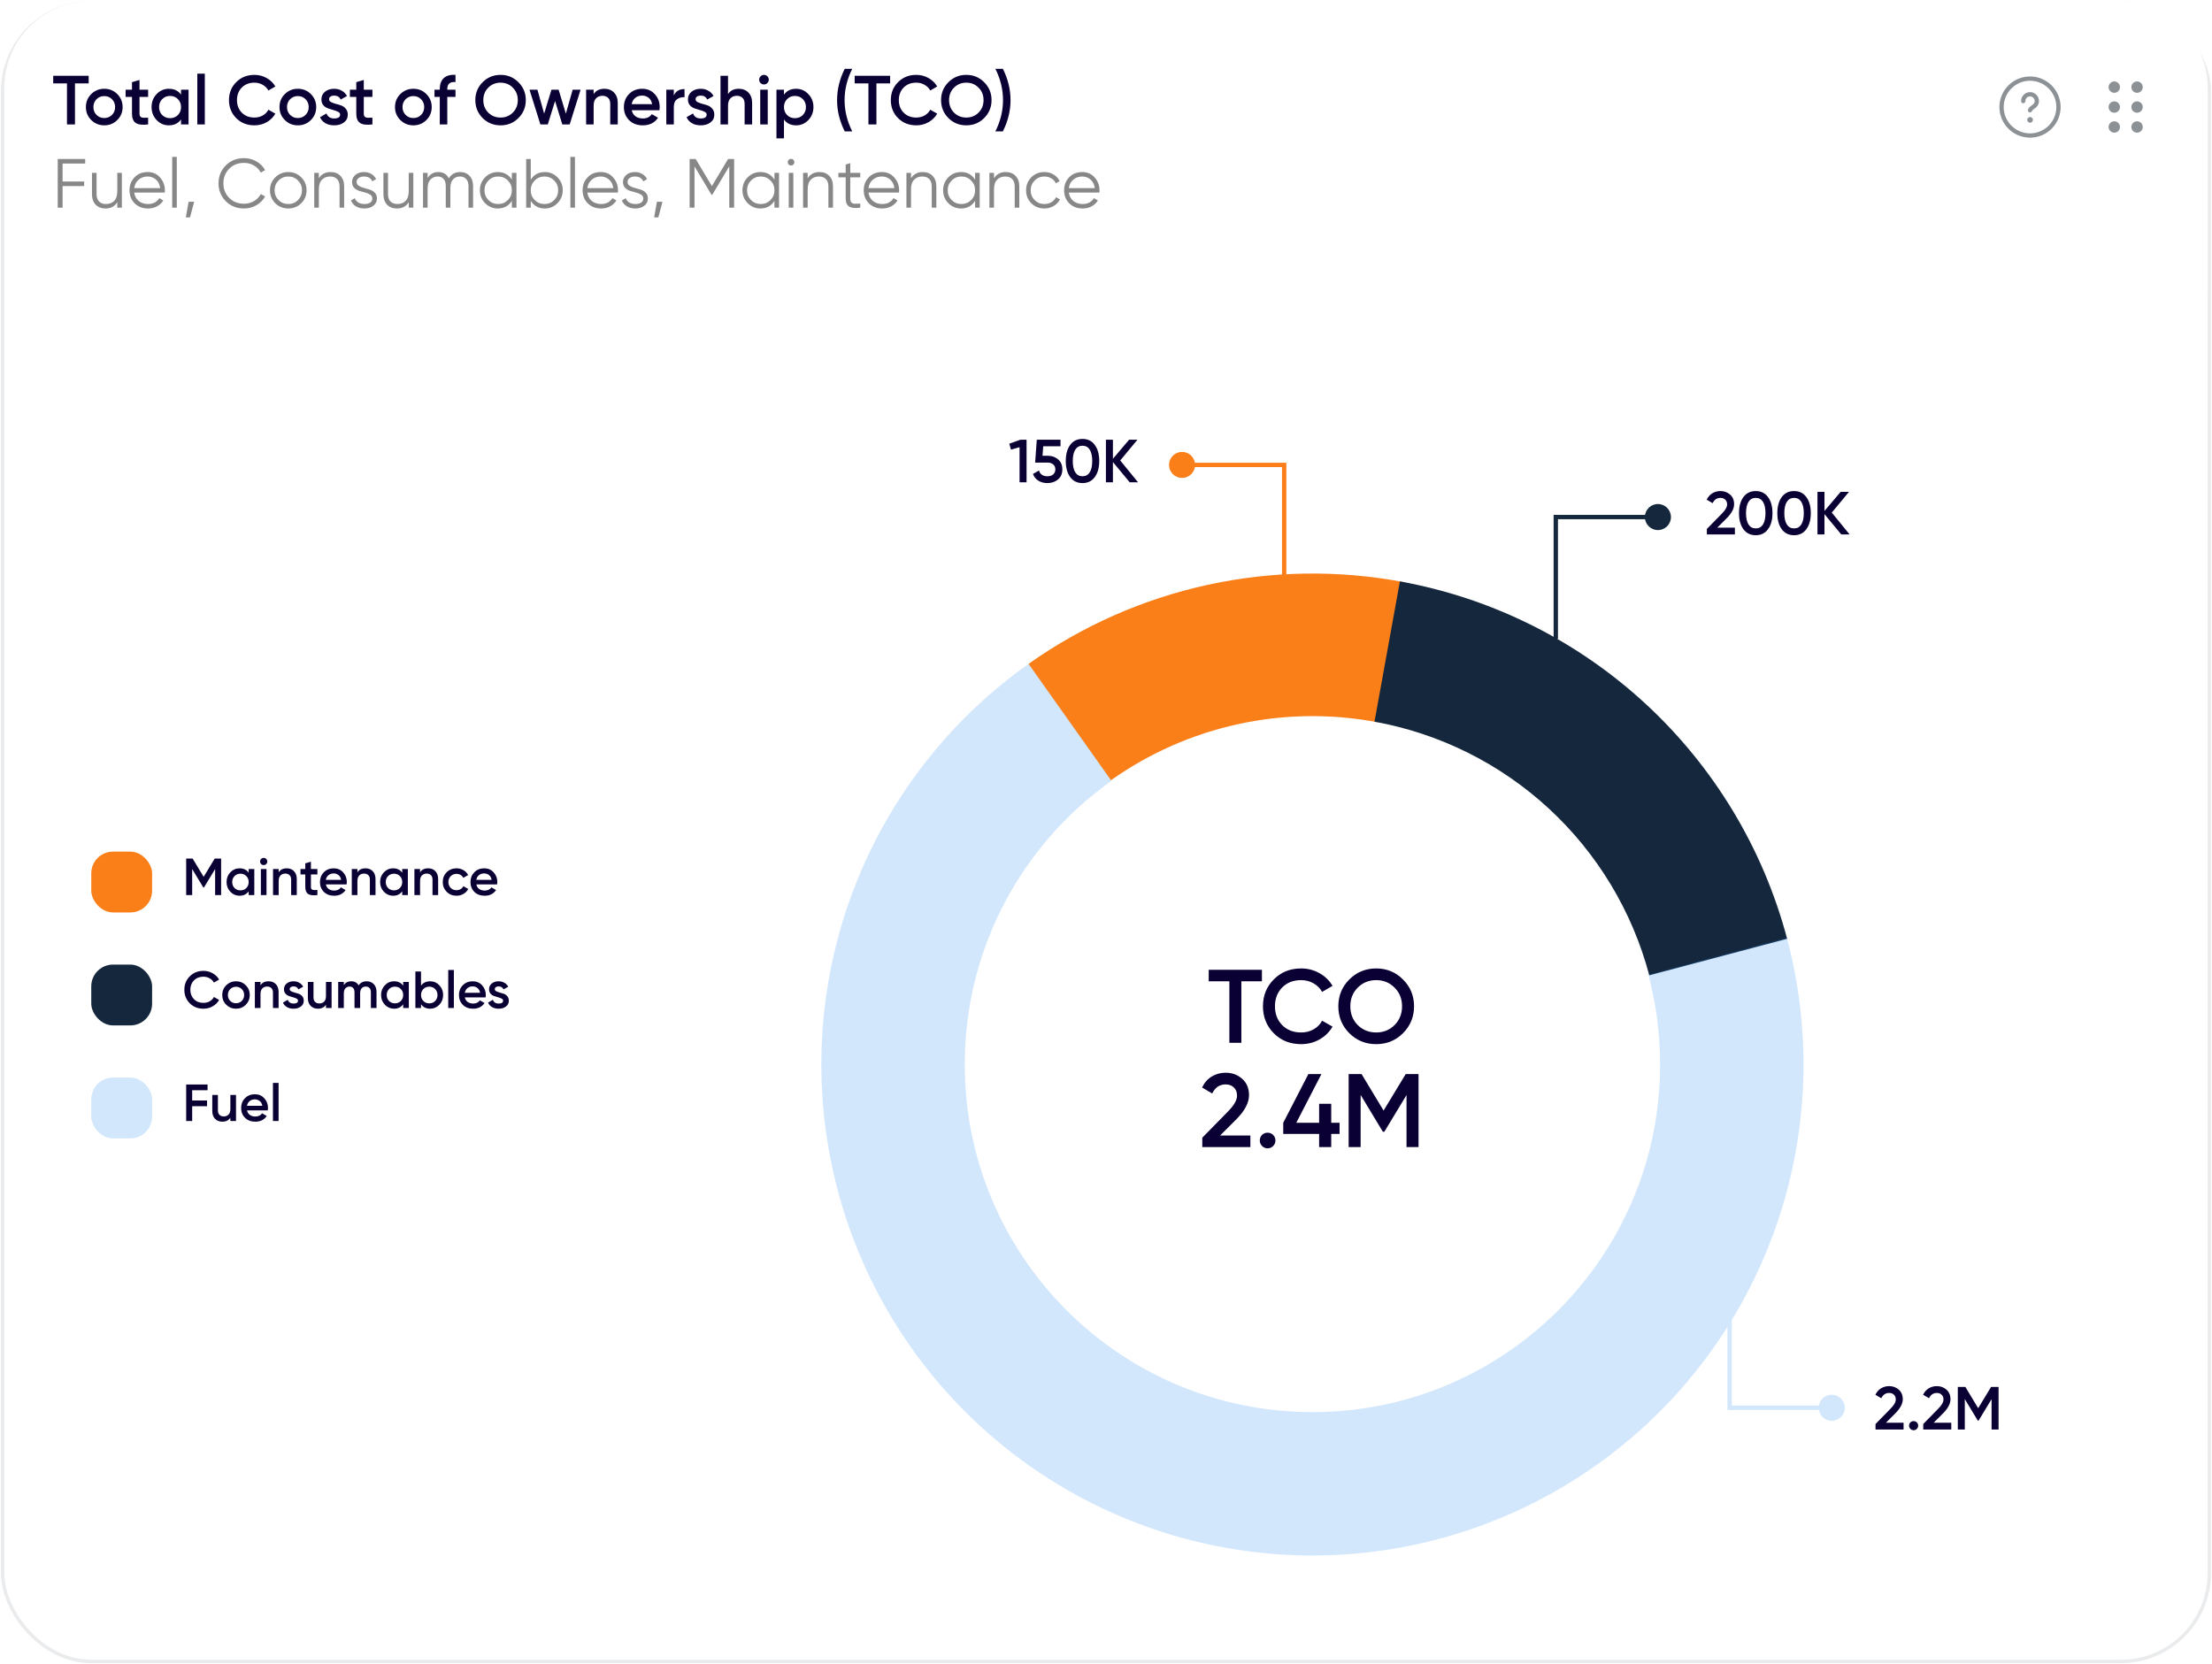<?xml version="1.0" encoding="UTF-8"?>
<svg xmlns="http://www.w3.org/2000/svg" width="509" height="383" viewBox="0 0 509 383" fill="none">
  <rect x="0.607" y="0.607" width="507.786" height="381.786" rx="20.393" fill="white"></rect>
  <rect x="0.607" y="0.607" width="507.786" height="381.786" rx="20.393" stroke="#E9EBED" stroke-width="0.786"></rect>
  <path d="M290.377 223.2V225.84H285.649V240H282.889V225.84H278.137V223.2H290.377ZM299.401 240.312C296.873 240.312 294.777 239.48 293.113 237.816C291.449 236.136 290.617 234.064 290.617 231.6C290.617 229.136 291.449 227.072 293.113 225.408C294.777 223.728 296.873 222.888 299.401 222.888C300.921 222.888 302.321 223.248 303.601 223.968C304.897 224.688 305.905 225.664 306.625 226.896L304.225 228.288C303.777 227.456 303.121 226.8 302.257 226.32C301.409 225.824 300.457 225.576 299.401 225.576C297.609 225.576 296.153 226.144 295.033 227.28C293.929 228.416 293.377 229.856 293.377 231.6C293.377 233.344 293.929 234.784 295.033 235.92C296.153 237.056 297.609 237.624 299.401 237.624C300.457 237.624 301.417 237.384 302.281 236.904C303.145 236.408 303.793 235.744 304.225 234.912L306.625 236.28C305.921 237.512 304.921 238.496 303.625 239.232C302.345 239.952 300.937 240.312 299.401 240.312ZM322.841 237.792C321.161 239.472 319.105 240.312 316.673 240.312C314.241 240.312 312.177 239.472 310.481 237.792C308.801 236.096 307.961 234.032 307.961 231.6C307.961 229.168 308.801 227.112 310.481 225.432C312.177 223.736 314.241 222.888 316.673 222.888C319.105 222.888 321.161 223.736 322.841 225.432C324.537 227.112 325.385 229.168 325.385 231.6C325.385 234.032 324.537 236.096 322.841 237.792ZM312.425 235.92C313.577 237.056 314.993 237.624 316.673 237.624C318.353 237.624 319.761 237.056 320.897 235.92C322.049 234.768 322.625 233.328 322.625 231.6C322.625 229.872 322.049 228.44 320.897 227.304C319.761 226.152 318.353 225.576 316.673 225.576C314.993 225.576 313.577 226.152 312.425 227.304C311.289 228.44 310.721 229.872 310.721 231.6C310.721 233.328 311.289 234.768 312.425 235.92ZM276.658 264V261.84L282.514 255.864C283.938 254.44 284.65 253.208 284.65 252.168C284.65 251.352 284.402 250.72 283.906 250.272C283.426 249.808 282.81 249.576 282.058 249.576C280.65 249.576 279.61 250.272 278.938 251.664L276.61 250.296C277.138 249.176 277.882 248.328 278.842 247.752C279.802 247.176 280.866 246.888 282.034 246.888C283.506 246.888 284.77 247.352 285.826 248.28C286.882 249.208 287.41 250.472 287.41 252.072C287.41 253.784 286.458 255.608 284.554 257.544L280.762 261.336H287.722V264H276.658ZM292.961 263.76C292.609 264.112 292.185 264.288 291.689 264.288C291.193 264.288 290.769 264.112 290.417 263.76C290.065 263.408 289.889 262.984 289.889 262.488C289.889 261.992 290.057 261.568 290.393 261.216C290.745 260.864 291.177 260.688 291.689 260.688C292.185 260.688 292.609 260.864 292.961 261.216C293.313 261.568 293.489 261.992 293.489 262.488C293.489 262.984 293.313 263.408 292.961 263.76ZM308.246 258.408V260.976H306.326V264H303.542V260.976H295.286V258.408L301.07 247.2H304.07L298.286 258.408H303.542V254.04H306.326V258.408H308.246ZM326.416 247.2V264H323.656V252.024L318.544 260.472H318.208L313.096 252V264H310.336V247.2H313.312L318.376 255.6L323.464 247.2H326.416Z" fill="#0A0033"></path>
  <path d="M322.925 133.954C308.02 131.146 292.702 131.366 277.884 134.603C263.066 137.84 249.051 144.027 236.675 152.796L255.646 179.573C264.428 173.351 274.373 168.961 284.888 166.664C295.402 164.367 306.272 164.211 316.848 166.204L322.925 133.954Z" fill="#FA7F19"></path>
  <path d="M411.233 216.066C405.734 195.305 394.431 176.54 378.65 161.972C362.869 147.403 343.263 137.633 322.129 133.807L316.283 166.099C331.28 168.814 345.192 175.746 356.39 186.084C367.588 196.422 375.608 209.737 379.51 224.469L411.233 216.066Z" fill="#14273D"></path>
  <path fill-rule="evenodd" clip-rule="evenodd" d="M410.492 276.598C416.265 256.778 416.498 235.754 411.165 215.811L379.304 224.33C381.063 230.923 382 237.852 382 245C382 289.183 346.183 325 302 325C257.817 325 222 289.183 222 245C222 218.044 235.332 194.201 255.763 179.707L236.695 152.781C219.848 164.712 206.59 181.03 198.362 199.964C190.135 218.898 187.251 239.724 190.024 260.181C192.798 280.638 201.122 299.944 214.094 316.004C227.066 332.064 244.19 344.263 263.606 351.277C283.022 358.292 303.989 359.853 324.23 355.792C344.47 351.731 363.212 342.202 378.419 328.241C393.627 314.28 404.719 296.419 410.492 276.598Z" fill="#1E87F0" fill-opacity="0.2"></path>
  <path d="M234.821 101.2H236.221V111H234.611V102.922L232.637 103.482L232.245 102.11L234.821 101.2ZM241.122 104.896C242.056 104.896 242.844 105.176 243.488 105.736C244.132 106.287 244.454 107.052 244.454 108.032C244.454 109.012 244.123 109.782 243.46 110.342C242.798 110.902 241.986 111.182 241.024 111.182C240.25 111.182 239.564 111.005 238.966 110.65C238.369 110.286 237.944 109.763 237.692 109.082L239.078 108.284C239.34 109.171 239.988 109.614 241.024 109.614C241.575 109.614 242.014 109.474 242.34 109.194C242.676 108.905 242.844 108.517 242.844 108.032C242.844 107.547 242.681 107.164 242.354 106.884C242.028 106.604 241.594 106.464 241.052 106.464H238.196L238.574 101.2H244.034V102.712H240.058L239.89 104.896H241.122ZM251.921 109.796C251.249 110.72 250.306 111.182 249.093 111.182C247.879 111.182 246.932 110.72 246.251 109.796C245.579 108.872 245.243 107.64 245.243 106.1C245.243 104.56 245.579 103.328 246.251 102.404C246.932 101.48 247.879 101.018 249.093 101.018C250.306 101.018 251.249 101.48 251.921 102.404C252.602 103.328 252.943 104.56 252.943 106.1C252.943 107.64 252.602 108.872 251.921 109.796ZM249.093 109.614C249.821 109.614 250.376 109.311 250.759 108.704C251.141 108.097 251.333 107.229 251.333 106.1C251.333 104.971 251.141 104.103 250.759 103.496C250.376 102.889 249.821 102.586 249.093 102.586C248.374 102.586 247.819 102.889 247.427 103.496C247.044 104.103 246.853 104.971 246.853 106.1C246.853 107.229 247.044 108.097 247.427 108.704C247.819 109.311 248.374 109.614 249.093 109.614ZM261.873 111H259.955L256.091 106.338V111H254.481V101.2H256.091V105.596L259.815 101.2H261.733L257.771 105.974L261.873 111Z" fill="#0A0033"></path>
  <circle cx="272" cy="107" r="2.5" fill="#FA7F19" stroke="#FA7F19"></circle>
  <path d="M274 107H295.5V135" stroke="#FA7F19"></path>
  <path d="M392.761 123V121.74L396.177 118.254C397.008 117.423 397.423 116.705 397.423 116.098C397.423 115.622 397.278 115.253 396.989 114.992C396.709 114.721 396.35 114.586 395.911 114.586C395.09 114.586 394.483 114.992 394.091 115.804L392.733 115.006C393.041 114.353 393.475 113.858 394.035 113.522C394.595 113.186 395.216 113.018 395.897 113.018C396.756 113.018 397.493 113.289 398.109 113.83C398.725 114.371 399.033 115.109 399.033 116.042C399.033 117.041 398.478 118.105 397.367 119.234L395.155 121.446H399.215V123H392.761ZM406.839 121.796C406.167 122.72 405.224 123.182 404.011 123.182C402.797 123.182 401.85 122.72 401.169 121.796C400.497 120.872 400.161 119.64 400.161 118.1C400.161 116.56 400.497 115.328 401.169 114.404C401.85 113.48 402.797 113.018 404.011 113.018C405.224 113.018 406.167 113.48 406.839 114.404C407.52 115.328 407.861 116.56 407.861 118.1C407.861 119.64 407.52 120.872 406.839 121.796ZM404.011 121.614C404.739 121.614 405.294 121.311 405.677 120.704C406.059 120.097 406.251 119.229 406.251 118.1C406.251 116.971 406.059 116.103 405.677 115.496C405.294 114.889 404.739 114.586 404.011 114.586C403.292 114.586 402.737 114.889 402.345 115.496C401.962 116.103 401.771 116.971 401.771 118.1C401.771 119.229 401.962 120.097 402.345 120.704C402.737 121.311 403.292 121.614 404.011 121.614ZM415.657 121.796C414.985 122.72 414.042 123.182 412.829 123.182C411.616 123.182 410.668 122.72 409.987 121.796C409.315 120.872 408.979 119.64 408.979 118.1C408.979 116.56 409.315 115.328 409.987 114.404C410.668 113.48 411.616 113.018 412.829 113.018C414.042 113.018 414.985 113.48 415.657 114.404C416.338 115.328 416.679 116.56 416.679 118.1C416.679 119.64 416.338 120.872 415.657 121.796ZM412.829 121.614C413.557 121.614 414.112 121.311 414.495 120.704C414.878 120.097 415.069 119.229 415.069 118.1C415.069 116.971 414.878 116.103 414.495 115.496C414.112 114.889 413.557 114.586 412.829 114.586C412.11 114.586 411.555 114.889 411.163 115.496C410.78 116.103 410.589 116.971 410.589 118.1C410.589 119.229 410.78 120.097 411.163 120.704C411.555 121.311 412.11 121.614 412.829 121.614ZM425.609 123H423.691L419.827 118.338V123H418.217V113.2H419.827V117.596L423.551 113.2H425.469L421.507 117.974L425.609 123Z" fill="#0A0033"></path>
  <circle cx="3" cy="3" r="3" transform="matrix(-1 0 0 1 384.5 116)" fill="#14273D"></circle>
  <path d="M379.5 119H358V147" stroke="#14273D"></path>
  <path d="M431.573 329V327.74L434.989 324.254C435.819 323.423 436.235 322.705 436.235 322.098C436.235 321.622 436.09 321.253 435.801 320.992C435.521 320.721 435.161 320.586 434.723 320.586C433.901 320.586 433.295 320.992 432.903 321.804L431.545 321.006C431.853 320.353 432.287 319.858 432.847 319.522C433.407 319.186 434.027 319.018 434.709 319.018C435.567 319.018 436.305 319.289 436.921 319.83C437.537 320.371 437.845 321.109 437.845 322.042C437.845 323.041 437.289 324.105 436.179 325.234L433.967 327.446H438.027V329H431.573ZM441.083 328.86C440.877 329.065 440.63 329.168 440.341 329.168C440.051 329.168 439.804 329.065 439.599 328.86C439.393 328.655 439.291 328.407 439.291 328.118C439.291 327.829 439.389 327.581 439.585 327.376C439.79 327.171 440.042 327.068 440.341 327.068C440.63 327.068 440.877 327.171 441.083 327.376C441.288 327.581 441.391 327.829 441.391 328.118C441.391 328.407 441.288 328.655 441.083 328.86ZM442.551 329V327.74L445.967 324.254C446.798 323.423 447.213 322.705 447.213 322.098C447.213 321.622 447.069 321.253 446.779 320.992C446.499 320.721 446.14 320.586 445.701 320.586C444.88 320.586 444.273 320.992 443.881 321.804L442.523 321.006C442.831 320.353 443.265 319.858 443.825 319.522C444.385 319.186 445.006 319.018 445.687 319.018C446.546 319.018 447.283 319.289 447.899 319.83C448.515 320.371 448.823 321.109 448.823 322.042C448.823 323.041 448.268 324.105 447.157 325.234L444.945 327.446H449.005V329H442.551ZM459.887 319.2V329H458.277V322.014L455.295 326.942H455.099L452.117 322V329H450.507V319.2H452.243L455.197 324.1L458.165 319.2H459.887Z" fill="#0A0033"></path>
  <circle cx="421.5" cy="324" r="3" transform="rotate(180 421.5 324)" fill="#D2E7FC"></circle>
  <path d="M419.5 324H398V296" stroke="#D2E7FC"></path>
  <rect x="21" y="196" width="14" height="14" rx="5" fill="#FA7F19"></rect>
  <path d="M50.88 197.6V206H49.5V200.012L46.944 204.236H46.776L44.22 200V206H42.84V197.6H44.328L46.86 201.8L49.404 197.6H50.88ZM57.223 200H58.519V206H57.223V205.136C56.735 205.816 56.035 206.156 55.123 206.156C54.299 206.156 53.595 205.852 53.011 205.244C52.427 204.628 52.135 203.88 52.135 203C52.135 202.112 52.427 201.364 53.011 200.756C53.595 200.148 54.299 199.844 55.123 199.844C56.035 199.844 56.735 200.18 57.223 200.852V200ZM53.971 204.38C54.331 204.74 54.783 204.92 55.327 204.92C55.871 204.92 56.323 204.74 56.683 204.38C57.043 204.012 57.223 203.552 57.223 203C57.223 202.448 57.043 201.992 56.683 201.632C56.323 201.264 55.871 201.08 55.327 201.08C54.783 201.08 54.331 201.264 53.971 201.632C53.611 201.992 53.431 202.448 53.431 203C53.431 203.552 53.611 204.012 53.971 204.38ZM61.253 198.86C61.093 199.02 60.901 199.1 60.677 199.1C60.453 199.1 60.257 199.02 60.089 198.86C59.929 198.692 59.849 198.496 59.849 198.272C59.849 198.048 59.929 197.856 60.089 197.696C60.249 197.528 60.445 197.444 60.677 197.444C60.909 197.444 61.105 197.528 61.265 197.696C61.425 197.856 61.505 198.048 61.505 198.272C61.505 198.496 61.421 198.692 61.253 198.86ZM60.029 206V200H61.325V206H60.029ZM65.986 199.844C66.674 199.844 67.23 200.064 67.654 200.504C68.078 200.944 68.29 201.548 68.29 202.316V206H66.994V202.448C66.994 202 66.874 201.656 66.634 201.416C66.394 201.176 66.066 201.056 65.65 201.056C65.194 201.056 64.826 201.2 64.546 201.488C64.266 201.768 64.126 202.2 64.126 202.784V206H62.83V200H64.126V200.768C64.518 200.152 65.138 199.844 65.986 199.844ZM73.034 201.248H71.546V204.128C71.546 204.376 71.602 204.556 71.714 204.668C71.826 204.772 71.99 204.832 72.206 204.848C72.43 204.856 72.706 204.852 73.034 204.836V206C72.042 206.12 71.33 206.036 70.898 205.748C70.466 205.452 70.25 204.912 70.25 204.128V201.248H69.146V200H70.25V198.704L71.546 198.32V200H73.034V201.248ZM74.983 203.552C75.079 204.008 75.299 204.36 75.643 204.608C75.987 204.848 76.407 204.968 76.903 204.968C77.591 204.968 78.107 204.72 78.451 204.224L79.519 204.848C78.927 205.72 78.051 206.156 76.891 206.156C75.915 206.156 75.127 205.86 74.527 205.268C73.927 204.668 73.627 203.912 73.627 203C73.627 202.104 73.923 201.356 74.515 200.756C75.107 200.148 75.867 199.844 76.795 199.844C77.675 199.844 78.395 200.152 78.955 200.768C79.523 201.384 79.807 202.132 79.807 203.012C79.807 203.148 79.791 203.328 79.759 203.552H74.983ZM74.971 202.496H78.499C78.411 202.008 78.207 201.64 77.887 201.392C77.575 201.144 77.207 201.02 76.783 201.02C76.303 201.02 75.903 201.152 75.583 201.416C75.263 201.68 75.059 202.04 74.971 202.496ZM84.103 199.844C84.791 199.844 85.347 200.064 85.771 200.504C86.195 200.944 86.407 201.548 86.407 202.316V206H85.111V202.448C85.111 202 84.991 201.656 84.751 201.416C84.511 201.176 84.183 201.056 83.767 201.056C83.311 201.056 82.943 201.2 82.663 201.488C82.383 201.768 82.243 202.2 82.243 202.784V206H80.947V200H82.243V200.768C82.635 200.152 83.255 199.844 84.103 199.844ZM92.555 200H93.851V206H92.555V205.136C92.067 205.816 91.367 206.156 90.455 206.156C89.631 206.156 88.927 205.852 88.343 205.244C87.759 204.628 87.467 203.88 87.467 203C87.467 202.112 87.759 201.364 88.343 200.756C88.927 200.148 89.631 199.844 90.455 199.844C91.367 199.844 92.067 200.18 92.555 200.852V200ZM89.303 204.38C89.663 204.74 90.115 204.92 90.659 204.92C91.203 204.92 91.655 204.74 92.015 204.38C92.375 204.012 92.555 203.552 92.555 203C92.555 202.448 92.375 201.992 92.015 201.632C91.655 201.264 91.203 201.08 90.659 201.08C90.115 201.08 89.663 201.264 89.303 201.632C88.943 201.992 88.763 202.448 88.763 203C88.763 203.552 88.943 204.012 89.303 204.38ZM98.517 199.844C99.206 199.844 99.761 200.064 100.185 200.504C100.609 200.944 100.821 201.548 100.821 202.316V206H99.525V202.448C99.525 202 99.406 201.656 99.165 201.416C98.925 201.176 98.597 201.056 98.181 201.056C97.725 201.056 97.358 201.2 97.078 201.488C96.797 201.768 96.657 202.2 96.657 202.784V206H95.362V200H96.657V200.768C97.049 200.152 97.669 199.844 98.517 199.844ZM105.049 206.156C104.145 206.156 103.389 205.852 102.781 205.244C102.181 204.636 101.881 203.888 101.881 203C101.881 202.104 102.181 201.356 102.781 200.756C103.389 200.148 104.145 199.844 105.049 199.844C105.633 199.844 106.165 199.984 106.645 200.264C107.125 200.544 107.485 200.92 107.725 201.392L106.609 202.04C106.473 201.752 106.265 201.528 105.985 201.368C105.713 201.2 105.397 201.116 105.037 201.116C104.509 201.116 104.065 201.296 103.705 201.656C103.353 202.016 103.177 202.464 103.177 203C103.177 203.536 103.353 203.984 103.705 204.344C104.065 204.704 104.509 204.884 105.037 204.884C105.389 204.884 105.705 204.8 105.985 204.632C106.273 204.464 106.489 204.24 106.633 203.96L107.749 204.596C107.493 205.076 107.125 205.456 106.645 205.736C106.165 206.016 105.633 206.156 105.049 206.156ZM109.612 203.552C109.708 204.008 109.928 204.36 110.272 204.608C110.616 204.848 111.036 204.968 111.532 204.968C112.22 204.968 112.736 204.72 113.08 204.224L114.148 204.848C113.556 205.72 112.68 206.156 111.52 206.156C110.544 206.156 109.756 205.86 109.156 205.268C108.556 204.668 108.256 203.912 108.256 203C108.256 202.104 108.552 201.356 109.144 200.756C109.736 200.148 110.496 199.844 111.424 199.844C112.304 199.844 113.024 200.152 113.584 200.768C114.152 201.384 114.436 202.132 114.436 203.012C114.436 203.148 114.42 203.328 114.388 203.552H109.612ZM109.6 202.496H113.128C113.04 202.008 112.836 201.64 112.516 201.392C112.204 201.144 111.836 201.02 111.412 201.02C110.932 201.02 110.532 201.152 110.212 201.416C109.892 201.68 109.688 202.04 109.6 202.496Z" fill="#0A0033"></path>
  <rect x="21" y="222" width="14" height="14" rx="5" fill="#14273D"></rect>
  <path d="M46.812 232.156C45.548 232.156 44.5 231.74 43.668 230.908C42.836 230.068 42.42 229.032 42.42 227.8C42.42 226.568 42.836 225.536 43.668 224.704C44.5 223.864 45.548 223.444 46.812 223.444C47.572 223.444 48.272 223.624 48.912 223.984C49.56 224.344 50.064 224.832 50.424 225.448L49.224 226.144C49 225.728 48.672 225.4 48.24 225.16C47.816 224.912 47.34 224.788 46.812 224.788C45.916 224.788 45.188 225.072 44.628 225.64C44.076 226.208 43.8 226.928 43.8 227.8C43.8 228.672 44.076 229.392 44.628 229.96C45.188 230.528 45.916 230.812 46.812 230.812C47.34 230.812 47.82 230.692 48.252 230.452C48.684 230.204 49.008 229.872 49.224 229.456L50.424 230.14C50.072 230.756 49.572 231.248 48.924 231.616C48.284 231.976 47.58 232.156 46.812 232.156ZM54.307 232.156C53.427 232.156 52.679 231.852 52.063 231.244C51.447 230.636 51.139 229.888 51.139 229C51.139 228.112 51.447 227.364 52.063 226.756C52.679 226.148 53.427 225.844 54.307 225.844C55.195 225.844 55.943 226.148 56.551 226.756C57.167 227.364 57.475 228.112 57.475 229C57.475 229.888 57.167 230.636 56.551 231.244C55.943 231.852 55.195 232.156 54.307 232.156ZM52.975 230.356C53.335 230.716 53.779 230.896 54.307 230.896C54.835 230.896 55.279 230.716 55.639 230.356C55.999 229.996 56.179 229.544 56.179 229C56.179 228.456 55.999 228.004 55.639 227.644C55.279 227.284 54.835 227.104 54.307 227.104C53.779 227.104 53.335 227.284 52.975 227.644C52.615 228.004 52.435 228.456 52.435 229C52.435 229.544 52.615 229.996 52.975 230.356ZM61.803 225.844C62.491 225.844 63.047 226.064 63.471 226.504C63.895 226.944 64.107 227.548 64.107 228.316V232H62.811V228.448C62.811 228 62.691 227.656 62.451 227.416C62.211 227.176 61.883 227.056 61.467 227.056C61.011 227.056 60.643 227.2 60.363 227.488C60.083 227.768 59.943 228.2 59.943 228.784V232H58.647V226H59.943V226.768C60.335 226.152 60.955 225.844 61.803 225.844ZM66.666 227.656C66.666 227.856 66.774 228.016 66.99 228.136C67.214 228.248 67.482 228.348 67.794 228.436C68.114 228.516 68.434 228.612 68.754 228.724C69.074 228.836 69.342 229.028 69.558 229.3C69.782 229.564 69.894 229.9 69.894 230.308C69.894 230.884 69.67 231.336 69.222 231.664C68.782 231.992 68.226 232.156 67.554 232.156C66.962 232.156 66.454 232.032 66.03 231.784C65.606 231.536 65.298 231.192 65.106 230.752L66.222 230.104C66.43 230.68 66.874 230.968 67.554 230.968C68.234 230.968 68.574 230.744 68.574 230.296C68.574 230.104 68.462 229.948 68.238 229.828C68.022 229.708 67.754 229.608 67.434 229.528C67.122 229.44 66.806 229.34 66.486 229.228C66.166 229.116 65.894 228.932 65.67 228.676C65.454 228.412 65.346 228.08 65.346 227.68C65.346 227.128 65.554 226.684 65.97 226.348C66.394 226.012 66.918 225.844 67.542 225.844C68.038 225.844 68.478 225.956 68.862 226.18C69.254 226.396 69.554 226.7 69.762 227.092L68.67 227.704C68.462 227.248 68.086 227.02 67.542 227.02C67.294 227.02 67.086 227.076 66.918 227.188C66.75 227.292 66.666 227.448 66.666 227.656ZM75.007 226H76.303V232H75.007V231.232C74.615 231.848 73.995 232.156 73.147 232.156C72.459 232.156 71.903 231.936 71.479 231.496C71.055 231.056 70.843 230.452 70.843 229.684V226H72.139V229.552C72.139 230 72.259 230.344 72.499 230.584C72.739 230.824 73.067 230.944 73.483 230.944C73.939 230.944 74.307 230.804 74.587 230.524C74.867 230.236 75.007 229.8 75.007 229.216V226ZM84.371 225.844C85.05 225.844 85.599 226.064 86.014 226.504C86.43 226.944 86.638 227.536 86.638 228.28V232H85.343V228.364C85.343 227.948 85.239 227.628 85.031 227.404C84.823 227.172 84.538 227.056 84.178 227.056C83.778 227.056 83.459 227.188 83.219 227.452C82.987 227.716 82.871 228.112 82.871 228.64V232H81.575V228.364C81.575 227.948 81.475 227.628 81.275 227.404C81.082 227.172 80.806 227.056 80.447 227.056C80.055 227.056 79.734 227.192 79.487 227.464C79.239 227.728 79.115 228.12 79.115 228.64V232H77.819V226H79.115V226.72C79.499 226.136 80.07 225.844 80.831 225.844C81.599 225.844 82.166 226.16 82.534 226.792C82.934 226.16 83.546 225.844 84.371 225.844ZM92.778 226H94.073V232H92.778V231.136C92.29 231.816 91.59 232.156 90.677 232.156C89.853 232.156 89.15 231.852 88.566 231.244C87.981 230.628 87.689 229.88 87.689 229C87.689 228.112 87.981 227.364 88.566 226.756C89.15 226.148 89.853 225.844 90.677 225.844C91.59 225.844 92.29 226.18 92.778 226.852V226ZM89.525 230.38C89.885 230.74 90.338 230.92 90.882 230.92C91.425 230.92 91.877 230.74 92.237 230.38C92.597 230.012 92.778 229.552 92.778 229C92.778 228.448 92.597 227.992 92.237 227.632C91.877 227.264 91.425 227.08 90.882 227.08C90.338 227.08 89.885 227.264 89.525 227.632C89.165 227.992 88.986 228.448 88.986 229C88.986 229.552 89.165 230.012 89.525 230.38ZM98.98 225.844C99.804 225.844 100.508 226.148 101.092 226.756C101.676 227.364 101.968 228.112 101.968 229C101.968 229.88 101.676 230.628 101.092 231.244C100.508 231.852 99.804 232.156 98.98 232.156C98.068 232.156 97.368 231.816 96.88 231.136V232H95.584V223.6H96.88V226.852C97.368 226.18 98.068 225.844 98.98 225.844ZM97.42 230.38C97.78 230.74 98.232 230.92 98.776 230.92C99.32 230.92 99.772 230.74 100.132 230.38C100.492 230.012 100.672 229.552 100.672 229C100.672 228.448 100.492 227.992 100.132 227.632C99.772 227.264 99.32 227.08 98.776 227.08C98.232 227.08 97.78 227.264 97.42 227.632C97.06 227.992 96.88 228.448 96.88 229C96.88 229.552 97.06 230.012 97.42 230.38ZM103.143 232V223.24H104.439V232H103.143ZM106.964 229.552C107.06 230.008 107.28 230.36 107.624 230.608C107.968 230.848 108.388 230.968 108.884 230.968C109.572 230.968 110.088 230.72 110.432 230.224L111.5 230.848C110.908 231.72 110.032 232.156 108.872 232.156C107.896 232.156 107.108 231.86 106.508 231.268C105.908 230.668 105.608 229.912 105.608 229C105.608 228.104 105.904 227.356 106.496 226.756C107.088 226.148 107.848 225.844 108.776 225.844C109.656 225.844 110.376 226.152 110.936 226.768C111.504 227.384 111.788 228.132 111.788 229.012C111.788 229.148 111.772 229.328 111.74 229.552H106.964ZM106.951 228.496H110.48C110.392 228.008 110.188 227.64 109.868 227.392C109.556 227.144 109.188 227.02 108.764 227.02C108.284 227.02 107.884 227.152 107.564 227.416C107.244 227.68 107.04 228.04 106.951 228.496ZM113.858 227.656C113.858 227.856 113.966 228.016 114.182 228.136C114.406 228.248 114.674 228.348 114.986 228.436C115.306 228.516 115.626 228.612 115.946 228.724C116.266 228.836 116.534 229.028 116.75 229.3C116.974 229.564 117.086 229.9 117.086 230.308C117.086 230.884 116.862 231.336 116.414 231.664C115.974 231.992 115.418 232.156 114.746 232.156C114.154 232.156 113.646 232.032 113.222 231.784C112.798 231.536 112.49 231.192 112.298 230.752L113.414 230.104C113.622 230.68 114.066 230.968 114.746 230.968C115.426 230.968 115.766 230.744 115.766 230.296C115.766 230.104 115.654 229.948 115.43 229.828C115.214 229.708 114.946 229.608 114.626 229.528C114.314 229.44 113.998 229.34 113.678 229.228C113.358 229.116 113.086 228.932 112.862 228.676C112.646 228.412 112.538 228.08 112.538 227.68C112.538 227.128 112.746 226.684 113.162 226.348C113.586 226.012 114.11 225.844 114.734 225.844C115.23 225.844 115.67 225.956 116.054 226.18C116.446 226.396 116.746 226.7 116.954 227.092L115.862 227.704C115.654 227.248 115.278 227.02 114.734 227.02C114.486 227.02 114.278 227.076 114.11 227.188C113.942 227.292 113.858 227.448 113.858 227.656Z" fill="#0A0033"></path>
  <rect x="21" y="248" width="14" height="14" rx="5" fill="#D2E7FC"></rect>
  <path d="M47.76 250.92H44.22V253.272H47.64V254.592H44.22V258H42.84V249.6H47.76V250.92ZM53.011 252H54.307V258H53.011V257.232C52.619 257.848 51.999 258.156 51.151 258.156C50.463 258.156 49.907 257.936 49.483 257.496C49.059 257.056 48.847 256.452 48.847 255.684V252H50.143V255.552C50.143 256 50.263 256.344 50.503 256.584C50.743 256.824 51.071 256.944 51.487 256.944C51.943 256.944 52.311 256.804 52.591 256.524C52.871 256.236 53.011 255.8 53.011 255.216V252ZM56.842 255.552C56.938 256.008 57.158 256.36 57.502 256.608C57.846 256.848 58.266 256.968 58.762 256.968C59.45 256.968 59.966 256.72 60.31 256.224L61.378 256.848C60.786 257.72 59.91 258.156 58.75 258.156C57.774 258.156 56.986 257.86 56.386 257.268C55.786 256.668 55.486 255.912 55.486 255C55.486 254.104 55.782 253.356 56.374 252.756C56.966 252.148 57.726 251.844 58.654 251.844C59.534 251.844 60.254 252.152 60.814 252.768C61.382 253.384 61.666 254.132 61.666 255.012C61.666 255.148 61.65 255.328 61.618 255.552H56.842ZM56.83 254.496H60.358C60.27 254.008 60.066 253.64 59.746 253.392C59.434 253.144 59.066 253.02 58.642 253.02C58.162 253.02 57.762 253.152 57.442 253.416C57.122 253.68 56.918 254.04 56.83 254.496ZM62.807 258V249.24H64.103V258H62.807Z" fill="#0A0033"></path>
  <g filter="url(#filter0_i_6089_9375)">
    <path d="M1 21C1 9.954 9.954 1 21 1H488C499.046 1 508 9.954 508 21V69H1V21Z" fill="white"></path>
    <path d="M20.404 18.225V19.985H17.252V29.425H15.412V19.985H12.244V18.225H20.404ZM23.991 29.633C22.818 29.633 21.82 29.227 20.999 28.417C20.178 27.606 19.767 26.609 19.767 25.425C19.767 24.241 20.178 23.244 20.999 22.433C21.82 21.622 22.818 21.217 23.991 21.217C25.175 21.217 26.172 21.622 26.983 22.433C27.804 23.244 28.215 24.241 28.215 25.425C28.215 26.609 27.804 27.606 26.983 28.417C26.172 29.227 25.175 29.633 23.991 29.633ZM22.215 27.233C22.695 27.713 23.287 27.953 23.991 27.953C24.695 27.953 25.287 27.713 25.767 27.233C26.247 26.753 26.487 26.15 26.487 25.425C26.487 24.7 26.247 24.097 25.767 23.617C25.287 23.137 24.695 22.897 23.991 22.897C23.287 22.897 22.695 23.137 22.215 23.617C21.735 24.097 21.495 24.7 21.495 25.425C21.495 26.15 21.735 26.753 22.215 27.233ZM34.085 23.089H32.101V26.929C32.101 27.259 32.176 27.5 32.325 27.649C32.475 27.788 32.693 27.867 32.981 27.889C33.28 27.899 33.648 27.894 34.085 27.873V29.425C32.763 29.585 31.813 29.473 31.237 29.089C30.661 28.694 30.373 27.974 30.373 26.929V23.089H28.901V21.425H30.373V19.697L32.101 19.185V21.425H34.085V23.089ZM41.66 21.425H43.388V29.425H41.66V28.273C41.01 29.18 40.076 29.633 38.86 29.633C37.762 29.633 36.823 29.227 36.044 28.417C35.266 27.596 34.876 26.598 34.876 25.425C34.876 24.241 35.266 23.244 36.044 22.433C36.823 21.622 37.762 21.217 38.86 21.217C40.076 21.217 41.01 21.665 41.66 22.561V21.425ZM37.324 27.265C37.804 27.745 38.407 27.985 39.132 27.985C39.858 27.985 40.46 27.745 40.94 27.265C41.42 26.774 41.66 26.161 41.66 25.425C41.66 24.689 41.42 24.081 40.94 23.601C40.46 23.11 39.858 22.865 39.132 22.865C38.407 22.865 37.804 23.11 37.324 23.601C36.844 24.081 36.604 24.689 36.604 25.425C36.604 26.161 36.844 26.774 37.324 27.265ZM45.403 29.425V17.745H47.13V29.425H45.403ZM58.545 29.633C56.86 29.633 55.462 29.078 54.353 27.969C53.244 26.849 52.689 25.468 52.689 23.825C52.689 22.182 53.244 20.806 54.353 19.697C55.462 18.577 56.86 18.017 58.545 18.017C59.558 18.017 60.492 18.257 61.345 18.737C62.209 19.217 62.881 19.867 63.361 20.689L61.761 21.617C61.462 21.062 61.025 20.625 60.449 20.305C59.884 19.974 59.249 19.809 58.545 19.809C57.35 19.809 56.38 20.188 55.633 20.945C54.897 21.702 54.529 22.662 54.529 23.825C54.529 24.988 54.897 25.948 55.633 26.705C56.38 27.462 57.35 27.841 58.545 27.841C59.249 27.841 59.889 27.681 60.465 27.361C61.041 27.03 61.473 26.587 61.761 26.033L63.361 26.945C62.892 27.766 62.225 28.422 61.361 28.913C60.508 29.393 59.569 29.633 58.545 29.633ZM68.538 29.633C67.365 29.633 66.367 29.227 65.546 28.417C64.725 27.606 64.314 26.609 64.314 25.425C64.314 24.241 64.725 23.244 65.546 22.433C66.367 21.622 67.365 21.217 68.538 21.217C69.722 21.217 70.719 21.622 71.53 22.433C72.351 23.244 72.762 24.241 72.762 25.425C72.762 26.609 72.351 27.606 71.53 28.417C70.719 29.227 69.722 29.633 68.538 29.633ZM66.762 27.233C67.242 27.713 67.834 27.953 68.538 27.953C69.242 27.953 69.834 27.713 70.314 27.233C70.794 26.753 71.034 26.15 71.034 25.425C71.034 24.7 70.794 24.097 70.314 23.617C69.834 23.137 69.242 22.897 68.538 22.897C67.834 22.897 67.242 23.137 66.762 23.617C66.282 24.097 66.042 24.7 66.042 25.425C66.042 26.15 66.282 26.753 66.762 27.233ZM75.72 23.633C75.72 23.899 75.864 24.113 76.152 24.273C76.451 24.422 76.808 24.555 77.224 24.673C77.651 24.779 78.078 24.907 78.504 25.057C78.931 25.206 79.288 25.462 79.576 25.825C79.875 26.177 80.024 26.625 80.024 27.169C80.024 27.937 79.725 28.54 79.128 28.977C78.541 29.414 77.8 29.633 76.904 29.633C76.115 29.633 75.438 29.468 74.872 29.137C74.307 28.806 73.896 28.348 73.64 27.761L75.128 26.897C75.406 27.665 75.998 28.049 76.904 28.049C77.811 28.049 78.264 27.75 78.264 27.153C78.264 26.897 78.115 26.689 77.816 26.529C77.528 26.369 77.171 26.235 76.744 26.129C76.328 26.012 75.907 25.878 75.48 25.729C75.053 25.579 74.691 25.334 74.392 24.993C74.104 24.641 73.96 24.198 73.96 23.665C73.96 22.929 74.237 22.337 74.792 21.889C75.358 21.441 76.056 21.217 76.888 21.217C77.549 21.217 78.136 21.366 78.648 21.665C79.171 21.953 79.571 22.358 79.848 22.881L78.392 23.697C78.115 23.089 77.614 22.785 76.888 22.785C76.558 22.785 76.28 22.86 76.056 23.009C75.832 23.148 75.72 23.355 75.72 23.633ZM85.695 23.089H83.711V26.929C83.711 27.259 83.785 27.5 83.935 27.649C84.084 27.788 84.303 27.867 84.591 27.889C84.889 27.899 85.257 27.894 85.695 27.873V29.425C84.372 29.585 83.423 29.473 82.847 29.089C82.271 28.694 81.983 27.974 81.983 26.929V23.089H80.511V21.425H81.983V19.697L83.711 19.185V21.425H85.695V23.089ZM95.116 29.633C93.943 29.633 92.945 29.227 92.124 28.417C91.303 27.606 90.892 26.609 90.892 25.425C90.892 24.241 91.303 23.244 92.124 22.433C92.945 21.622 93.943 21.217 95.116 21.217C96.3 21.217 97.297 21.622 98.108 22.433C98.929 23.244 99.34 24.241 99.34 25.425C99.34 26.609 98.929 27.606 98.108 28.417C97.297 29.227 96.3 29.633 95.116 29.633ZM93.34 27.233C93.82 27.713 94.412 27.953 95.116 27.953C95.82 27.953 96.412 27.713 96.892 27.233C97.372 26.753 97.612 26.15 97.612 25.425C97.612 24.7 97.372 24.097 96.892 23.617C96.412 23.137 95.82 22.897 95.116 22.897C94.412 22.897 93.82 23.137 93.34 23.617C92.86 24.097 92.62 24.7 92.62 25.425C92.62 26.15 92.86 26.753 93.34 27.233ZM104.813 19.681C103.555 19.564 102.925 20.091 102.925 21.265V21.425H104.813V23.089H102.925V29.425H101.197V23.089H99.981V21.425H101.197V21.265C101.197 20.166 101.501 19.334 102.109 18.769C102.728 18.193 103.629 17.942 104.813 18.017V19.681ZM119.296 27.953C118.176 29.073 116.806 29.633 115.184 29.633C113.563 29.633 112.187 29.073 111.056 27.953C109.936 26.822 109.376 25.446 109.376 23.825C109.376 22.203 109.936 20.833 111.056 19.713C112.187 18.582 113.563 18.017 115.184 18.017C116.806 18.017 118.176 18.582 119.296 19.713C120.427 20.833 120.992 22.203 120.992 23.825C120.992 25.446 120.427 26.822 119.296 27.953ZM112.352 26.705C113.12 27.462 114.064 27.841 115.184 27.841C116.304 27.841 117.243 27.462 118 26.705C118.768 25.937 119.152 24.977 119.152 23.825C119.152 22.673 118.768 21.718 118 20.961C117.243 20.193 116.304 19.809 115.184 19.809C114.064 19.809 113.12 20.193 112.352 20.961C111.595 21.718 111.216 22.673 111.216 23.825C111.216 24.977 111.595 25.937 112.352 26.705ZM131.775 21.425H133.599L131.087 29.425H129.391L127.727 24.033L126.047 29.425H124.351L121.839 21.425H123.663L125.215 26.945L126.895 21.425H128.543L130.207 26.945L131.775 21.425ZM139.079 21.217C139.997 21.217 140.738 21.51 141.303 22.097C141.869 22.683 142.151 23.489 142.151 24.513V29.425H140.423V24.689C140.423 24.091 140.263 23.633 139.943 23.313C139.623 22.993 139.186 22.833 138.631 22.833C138.023 22.833 137.533 23.025 137.159 23.409C136.786 23.782 136.599 24.358 136.599 25.137V29.425H134.871V21.425H136.599V22.449C137.122 21.628 137.949 21.217 139.079 21.217ZM145.372 26.161C145.5 26.769 145.793 27.238 146.252 27.569C146.711 27.889 147.271 28.049 147.932 28.049C148.849 28.049 149.537 27.718 149.996 27.057L151.42 27.889C150.631 29.052 149.463 29.633 147.916 29.633C146.615 29.633 145.564 29.238 144.764 28.449C143.964 27.649 143.564 26.641 143.564 25.425C143.564 24.23 143.959 23.233 144.748 22.433C145.537 21.622 146.551 21.217 147.788 21.217C148.961 21.217 149.921 21.628 150.668 22.449C151.425 23.27 151.804 24.267 151.804 25.441C151.804 25.622 151.783 25.862 151.74 26.161H145.372ZM145.356 24.753H150.06C149.943 24.102 149.671 23.611 149.244 23.281C148.828 22.95 148.337 22.785 147.772 22.785C147.132 22.785 146.599 22.961 146.172 23.313C145.745 23.665 145.473 24.145 145.356 24.753ZM155.052 22.769C155.49 21.777 156.311 21.281 157.516 21.281V23.153C156.855 23.11 156.279 23.27 155.788 23.633C155.298 23.985 155.052 24.572 155.052 25.393V29.425H153.324V21.425H155.052V22.769ZM160.064 23.633C160.064 23.899 160.208 24.113 160.496 24.273C160.795 24.422 161.152 24.555 161.568 24.673C161.995 24.779 162.421 24.907 162.848 25.057C163.275 25.206 163.632 25.462 163.92 25.825C164.219 26.177 164.368 26.625 164.368 27.169C164.368 27.937 164.069 28.54 163.472 28.977C162.885 29.414 162.144 29.633 161.248 29.633C160.459 29.633 159.781 29.468 159.216 29.137C158.651 28.806 158.24 28.348 157.984 27.761L159.472 26.897C159.749 27.665 160.341 28.049 161.248 28.049C162.155 28.049 162.608 27.75 162.608 27.153C162.608 26.897 162.459 26.689 162.16 26.529C161.872 26.369 161.515 26.235 161.088 26.129C160.672 26.012 160.251 25.878 159.824 25.729C159.397 25.579 159.035 25.334 158.736 24.993C158.448 24.641 158.304 24.198 158.304 23.665C158.304 22.929 158.581 22.337 159.136 21.889C159.701 21.441 160.4 21.217 161.232 21.217C161.893 21.217 162.48 21.366 162.992 21.665C163.515 21.953 163.915 22.358 164.192 22.881L162.736 23.697C162.459 23.089 161.957 22.785 161.232 22.785C160.901 22.785 160.624 22.86 160.4 23.009C160.176 23.148 160.064 23.355 160.064 23.633ZM170.001 21.217C170.918 21.217 171.66 21.51 172.225 22.097C172.79 22.683 173.073 23.489 173.073 24.513V29.425H171.345V24.689C171.345 24.091 171.185 23.633 170.865 23.313C170.545 22.993 170.108 22.833 169.553 22.833C168.945 22.833 168.454 23.025 168.081 23.409C167.708 23.782 167.521 24.358 167.521 25.137V29.425H165.793V18.225H167.521V22.449C168.044 21.628 168.87 21.217 170.001 21.217ZM176.566 19.905C176.352 20.118 176.096 20.225 175.798 20.225C175.499 20.225 175.238 20.118 175.014 19.905C174.8 19.681 174.694 19.419 174.694 19.121C174.694 18.822 174.8 18.566 175.014 18.353C175.227 18.129 175.488 18.017 175.798 18.017C176.107 18.017 176.368 18.129 176.582 18.353C176.795 18.566 176.902 18.822 176.902 19.121C176.902 19.419 176.79 19.681 176.566 19.905ZM174.934 29.425V21.425H176.662V29.425H174.934ZM183.196 21.217C184.295 21.217 185.233 21.628 186.012 22.449C186.791 23.259 187.18 24.252 187.18 25.425C187.18 26.609 186.791 27.606 186.012 28.417C185.233 29.227 184.295 29.633 183.196 29.633C181.98 29.633 181.047 29.185 180.396 28.289V32.625H178.668V21.425H180.396V22.577C181.047 21.67 181.98 21.217 183.196 21.217ZM181.116 27.265C181.596 27.745 182.199 27.985 182.924 27.985C183.649 27.985 184.252 27.745 184.732 27.265C185.212 26.774 185.452 26.161 185.452 25.425C185.452 24.689 185.212 24.081 184.732 23.601C184.252 23.11 183.649 22.865 182.924 22.865C182.199 22.865 181.596 23.11 181.116 23.601C180.636 24.081 180.396 24.689 180.396 25.425C180.396 26.161 180.636 26.774 181.116 27.265ZM194.378 31.025C193.205 28.678 192.618 26.278 192.618 23.825C192.618 21.372 193.205 18.971 194.378 16.625H196.106C194.933 18.971 194.346 21.372 194.346 23.825C194.346 26.278 194.933 28.678 196.106 31.025H194.378ZM204.826 18.225V19.985H201.674V29.425H199.834V19.985H196.666V18.225H204.826ZM210.842 29.633C209.156 29.633 207.759 29.078 206.65 27.969C205.54 26.849 204.986 25.468 204.986 23.825C204.986 22.182 205.54 20.806 206.65 19.697C207.759 18.577 209.156 18.017 210.842 18.017C211.855 18.017 212.788 18.257 213.642 18.737C214.506 19.217 215.178 19.867 215.658 20.689L214.058 21.617C213.759 21.062 213.322 20.625 212.746 20.305C212.18 19.974 211.546 19.809 210.842 19.809C209.647 19.809 208.676 20.188 207.93 20.945C207.194 21.702 206.826 22.662 206.826 23.825C206.826 24.988 207.194 25.948 207.93 26.705C208.676 27.462 209.647 27.841 210.842 27.841C211.546 27.841 212.186 27.681 212.762 27.361C213.338 27.03 213.77 26.587 214.058 26.033L215.658 26.945C215.188 27.766 214.522 28.422 213.658 28.913C212.804 29.393 211.866 29.633 210.842 29.633ZM226.468 27.953C225.348 29.073 223.978 29.633 222.356 29.633C220.735 29.633 219.359 29.073 218.228 27.953C217.108 26.822 216.548 25.446 216.548 23.825C216.548 22.203 217.108 20.833 218.228 19.713C219.359 18.582 220.735 18.017 222.356 18.017C223.978 18.017 225.348 18.582 226.468 19.713C227.599 20.833 228.164 22.203 228.164 23.825C228.164 25.446 227.599 26.822 226.468 27.953ZM219.524 26.705C220.292 27.462 221.236 27.841 222.356 27.841C223.476 27.841 224.415 27.462 225.172 26.705C225.94 25.937 226.324 24.977 226.324 23.825C226.324 22.673 225.94 21.718 225.172 20.961C224.415 20.193 223.476 19.809 222.356 19.809C221.236 19.809 220.292 20.193 219.524 20.961C218.767 21.718 218.388 22.673 218.388 23.825C218.388 24.977 218.767 25.937 219.524 26.705ZM230.771 31.025H229.043C230.216 28.678 230.803 26.278 230.803 23.825C230.803 21.372 230.216 18.971 229.043 16.625H230.771C231.944 18.971 232.531 21.372 232.531 23.825C232.531 26.278 231.944 28.678 230.771 31.025Z" fill="#0A0033"></path>
    <path d="M467.126 32.467C463.243 32.467 460.085 29.308 460.085 25.425C460.085 21.542 463.243 18.384 467.126 18.384C471.009 18.384 474.168 21.542 474.168 25.425C474.168 29.308 471.009 32.467 467.126 32.467ZM467.126 19.366C463.785 19.366 461.067 22.084 461.067 25.425C461.067 28.767 463.785 31.484 467.126 31.484C470.468 31.484 473.185 28.767 473.185 25.425C473.185 22.084 470.468 19.366 467.126 19.366ZM467.592 26.319C467.608 26.272 467.697 26.093 468.176 25.772C468.949 25.254 469.295 24.513 469.152 23.687C469.006 22.852 468.326 22.166 467.496 22.02C466.891 21.912 466.277 22.075 465.81 22.466C465.34 22.861 465.07 23.441 465.07 24.057C465.07 24.328 465.29 24.548 465.561 24.548C465.832 24.548 466.052 24.328 466.052 24.057C466.052 23.732 466.194 23.426 466.442 23.219C466.688 23.012 467.003 22.928 467.326 22.987C467.749 23.061 468.11 23.426 468.184 23.855C468.212 24.016 468.298 24.508 467.63 24.955C467.088 25.319 466.78 25.652 466.661 26.006C466.575 26.263 466.714 26.541 466.971 26.628C467.023 26.645 467.075 26.653 467.127 26.653C467.331 26.653 467.523 26.524 467.592 26.319ZM467.795 28.373C467.795 28.011 467.502 27.718 467.14 27.718H467.133C466.771 27.718 466.481 28.011 466.481 28.373C466.481 28.734 466.778 29.028 467.14 29.028C467.501 29.028 467.795 28.734 467.795 28.373Z" fill="#8C9196"></path>
    <path d="M487.824 30.01C487.824 30.733 487.238 31.32 486.514 31.32C485.79 31.32 485.204 30.733 485.204 30.01C485.204 29.287 485.79 28.7 486.514 28.7C487.238 28.7 487.824 29.287 487.824 30.01ZM486.514 24.114C485.79 24.114 485.204 24.701 485.204 25.424C485.204 26.148 485.79 26.735 486.514 26.735C487.238 26.735 487.824 26.148 487.824 25.424C487.824 24.701 487.238 24.114 486.514 24.114ZM486.514 19.529C485.79 19.529 485.204 20.116 485.204 20.839C485.204 21.562 485.79 22.149 486.514 22.149C487.238 22.149 487.824 21.562 487.824 20.839C487.824 20.116 487.238 19.529 486.514 19.529ZM491.754 28.7C491.031 28.7 490.444 29.287 490.444 30.01C490.444 30.733 491.031 31.32 491.754 31.32C492.478 31.32 493.064 30.733 493.064 30.01C493.064 29.287 492.478 28.7 491.754 28.7ZM491.754 24.114C491.031 24.114 490.444 24.701 490.444 25.424C490.444 26.148 491.031 26.735 491.754 26.735C492.478 26.735 493.064 26.148 493.064 25.424C493.064 24.701 492.478 24.114 491.754 24.114ZM491.754 19.529C491.031 19.529 490.444 20.116 490.444 20.839C490.444 21.562 491.031 22.149 491.754 22.149C492.478 22.149 493.064 21.562 493.064 20.839C493.064 20.116 492.478 19.529 491.754 19.529Z" fill="#8C9196"></path>
    <path d="M19.604 38.431H14.404V42.559H19.364V43.615H14.404V48.575H13.284V37.375H19.604V38.431ZM26.99 40.575H28.046V48.575H26.99V47.327C26.393 48.287 25.497 48.767 24.302 48.767C23.332 48.767 22.564 48.474 21.998 47.887C21.444 47.29 21.166 46.49 21.166 45.487V40.575H22.222V45.487C22.222 46.202 22.409 46.757 22.782 47.151C23.166 47.546 23.705 47.743 24.398 47.743C25.166 47.743 25.79 47.503 26.27 47.023C26.75 46.532 26.99 45.781 26.99 44.767V40.575ZM33.976 40.383C35.16 40.383 36.115 40.804 36.84 41.647C37.576 42.479 37.944 43.466 37.944 44.607C37.944 44.724 37.934 44.89 37.912 45.103H30.888C30.995 45.914 31.336 46.559 31.912 47.039C32.499 47.508 33.219 47.743 34.072 47.743C34.68 47.743 35.203 47.62 35.64 47.375C36.088 47.119 36.424 46.788 36.648 46.383L37.576 46.927C37.224 47.492 36.744 47.941 36.136 48.271C35.528 48.602 34.835 48.767 34.056 48.767C32.797 48.767 31.773 48.373 30.984 47.583C30.195 46.794 29.8 45.791 29.8 44.575C29.8 43.38 30.189 42.383 30.968 41.583C31.747 40.783 32.749 40.383 33.976 40.383ZM33.976 41.407C33.144 41.407 32.446 41.658 31.88 42.159C31.326 42.65 30.995 43.29 30.888 44.079H36.856C36.749 43.236 36.424 42.581 35.88 42.111C35.336 41.642 34.702 41.407 33.976 41.407ZM39.624 48.575V36.895H40.68V48.575H39.624ZM44.681 47.215L43.721 50.815H42.761L43.401 47.215H44.681ZM56.157 48.767C54.461 48.767 53.058 48.207 51.949 47.087C50.839 45.967 50.285 44.596 50.285 42.975C50.285 41.354 50.839 39.983 51.949 38.863C53.058 37.743 54.461 37.183 56.157 37.183C57.191 37.183 58.141 37.434 59.005 37.935C59.868 38.426 60.535 39.093 61.005 39.935L60.013 40.511C59.66 39.828 59.138 39.285 58.444 38.879C57.751 38.474 56.989 38.271 56.157 38.271C54.759 38.271 53.618 38.724 52.733 39.631C51.847 40.538 51.404 41.653 51.404 42.975C51.404 44.298 51.847 45.413 52.733 46.319C53.618 47.226 54.759 47.679 56.157 47.679C56.989 47.679 57.751 47.477 58.444 47.071C59.138 46.666 59.66 46.122 60.013 45.439L61.005 45.999C60.546 46.842 59.879 47.514 59.005 48.015C58.141 48.517 57.191 48.767 56.157 48.767ZM69.312 47.567C68.502 48.367 67.51 48.767 66.336 48.767C65.163 48.767 64.166 48.367 63.344 47.567C62.534 46.757 62.128 45.759 62.128 44.575C62.128 43.391 62.534 42.399 63.344 41.599C64.166 40.788 65.163 40.383 66.336 40.383C67.51 40.383 68.502 40.788 69.312 41.599C70.134 42.399 70.544 43.391 70.544 44.575C70.544 45.759 70.134 46.757 69.312 47.567ZM64.096 46.831C64.704 47.439 65.451 47.743 66.336 47.743C67.222 47.743 67.968 47.439 68.576 46.831C69.184 46.212 69.488 45.461 69.488 44.575C69.488 43.69 69.184 42.943 68.576 42.335C67.968 41.717 67.222 41.407 66.336 41.407C65.451 41.407 64.704 41.717 64.096 42.335C63.488 42.943 63.184 43.69 63.184 44.575C63.184 45.461 63.488 46.212 64.096 46.831ZM76.055 40.383C77.026 40.383 77.789 40.682 78.343 41.279C78.909 41.866 79.191 42.66 79.191 43.663V48.575H78.135V43.663C78.135 42.949 77.943 42.394 77.559 41.999C77.186 41.605 76.653 41.407 75.959 41.407C75.191 41.407 74.567 41.653 74.087 42.143C73.607 42.623 73.367 43.37 73.367 44.383V48.575H72.311V40.575H73.367V41.823C73.965 40.863 74.861 40.383 76.055 40.383ZM82.065 42.671C82.065 43.034 82.225 43.322 82.545 43.535C82.865 43.748 83.255 43.914 83.713 44.031C84.172 44.148 84.631 44.282 85.089 44.431C85.548 44.57 85.937 44.81 86.257 45.151C86.577 45.482 86.737 45.919 86.737 46.463C86.737 47.146 86.465 47.7 85.921 48.127C85.388 48.554 84.695 48.767 83.841 48.767C83.073 48.767 82.417 48.596 81.873 48.255C81.34 47.914 80.967 47.471 80.753 46.927L81.649 46.399C81.799 46.815 82.065 47.146 82.449 47.391C82.844 47.626 83.308 47.743 83.841 47.743C84.364 47.743 84.801 47.642 85.153 47.439C85.505 47.226 85.681 46.901 85.681 46.463C85.681 46.1 85.521 45.812 85.201 45.599C84.881 45.386 84.492 45.221 84.033 45.103C83.575 44.986 83.116 44.858 82.657 44.719C82.199 44.57 81.809 44.33 81.489 43.999C81.169 43.658 81.009 43.215 81.009 42.671C81.009 42.02 81.265 41.477 81.777 41.039C82.3 40.602 82.956 40.383 83.745 40.383C84.396 40.383 84.967 40.532 85.457 40.831C85.948 41.119 86.311 41.514 86.545 42.015L85.665 42.527C85.356 41.781 84.716 41.407 83.745 41.407C83.287 41.407 82.892 41.519 82.561 41.743C82.231 41.956 82.065 42.266 82.065 42.671ZM94.053 40.575H95.109V48.575H94.053V47.327C93.455 48.287 92.559 48.767 91.365 48.767C90.394 48.767 89.626 48.474 89.061 47.887C88.506 47.29 88.229 46.49 88.229 45.487V40.575H89.285V45.487C89.285 46.202 89.471 46.757 89.845 47.151C90.229 47.546 90.767 47.743 91.461 47.743C92.229 47.743 92.853 47.503 93.333 47.023C93.813 46.532 94.053 45.781 94.053 44.767V40.575ZM105.871 40.383C106.767 40.383 107.487 40.671 108.031 41.247C108.585 41.823 108.863 42.602 108.863 43.583V48.575H107.807V43.583C107.807 42.89 107.625 42.356 107.263 41.983C106.911 41.599 106.441 41.407 105.855 41.407C105.193 41.407 104.655 41.631 104.239 42.079C103.833 42.517 103.631 43.205 103.631 44.143V48.575H102.575V43.583C102.575 42.879 102.404 42.34 102.063 41.967C101.732 41.594 101.279 41.407 100.703 41.407C100.063 41.407 99.519 41.631 99.071 42.079C98.623 42.527 98.399 43.215 98.399 44.143V48.575H97.343V40.575H98.399V41.743C98.975 40.837 99.791 40.383 100.847 40.383C101.999 40.383 102.809 40.868 103.279 41.839C103.855 40.868 104.719 40.383 105.871 40.383ZM117.785 40.575H118.841V48.575H117.785V47.007C117.049 48.181 115.972 48.767 114.553 48.767C113.412 48.767 112.436 48.362 111.625 47.551C110.825 46.74 110.425 45.748 110.425 44.575C110.425 43.402 110.825 42.41 111.625 41.599C112.436 40.788 113.412 40.383 114.553 40.383C115.972 40.383 117.049 40.97 117.785 42.143V40.575ZM112.393 46.831C113.001 47.439 113.748 47.743 114.633 47.743C115.518 47.743 116.265 47.439 116.873 46.831C117.481 46.212 117.785 45.461 117.785 44.575C117.785 43.69 117.481 42.943 116.873 42.335C116.265 41.717 115.518 41.407 114.633 41.407C113.748 41.407 113.001 41.717 112.393 42.335C111.785 42.943 111.481 43.69 111.481 44.575C111.481 45.461 111.785 46.212 112.393 46.831ZM125.365 40.383C126.506 40.383 127.477 40.788 128.277 41.599C129.088 42.41 129.493 43.402 129.493 44.575C129.493 45.748 129.088 46.74 128.277 47.551C127.477 48.362 126.506 48.767 125.365 48.767C123.946 48.767 122.869 48.181 122.133 47.007V48.575H121.077V37.375H122.133V42.143C122.869 40.97 123.946 40.383 125.365 40.383ZM123.045 46.831C123.653 47.439 124.4 47.743 125.285 47.743C126.17 47.743 126.917 47.439 127.525 46.831C128.133 46.212 128.437 45.461 128.437 44.575C128.437 43.69 128.133 42.943 127.525 42.335C126.917 41.717 126.17 41.407 125.285 41.407C124.4 41.407 123.653 41.717 123.045 42.335C122.437 42.943 122.133 43.69 122.133 44.575C122.133 45.461 122.437 46.212 123.045 46.831ZM131.249 48.575V36.895H132.305V48.575H131.249ZM138.242 40.383C139.426 40.383 140.38 40.804 141.106 41.647C141.842 42.479 142.21 43.466 142.21 44.607C142.21 44.724 142.199 44.89 142.178 45.103H135.154C135.26 45.914 135.602 46.559 136.178 47.039C136.764 47.508 137.484 47.743 138.338 47.743C138.946 47.743 139.468 47.62 139.906 47.375C140.354 47.119 140.69 46.788 140.914 46.383L141.842 46.927C141.49 47.492 141.01 47.941 140.402 48.271C139.794 48.602 139.1 48.767 138.322 48.767C137.063 48.767 136.039 48.373 135.25 47.583C134.46 46.794 134.066 45.791 134.066 44.575C134.066 43.38 134.455 42.383 135.234 41.583C136.012 40.783 137.015 40.383 138.242 40.383ZM138.242 41.407C137.41 41.407 136.711 41.658 136.146 42.159C135.591 42.65 135.26 43.29 135.154 44.079H141.122C141.015 43.236 140.69 42.581 140.146 42.111C139.602 41.642 138.967 41.407 138.242 41.407ZM144.409 42.671C144.409 43.034 144.569 43.322 144.889 43.535C145.209 43.748 145.598 43.914 146.057 44.031C146.516 44.148 146.974 44.282 147.433 44.431C147.892 44.57 148.281 44.81 148.601 45.151C148.921 45.482 149.081 45.919 149.081 46.463C149.081 47.146 148.809 47.7 148.265 48.127C147.732 48.554 147.038 48.767 146.185 48.767C145.417 48.767 144.761 48.596 144.217 48.255C143.684 47.914 143.31 47.471 143.097 46.927L143.993 46.399C144.142 46.815 144.409 47.146 144.793 47.391C145.188 47.626 145.652 47.743 146.185 47.743C146.708 47.743 147.145 47.642 147.497 47.439C147.849 47.226 148.025 46.901 148.025 46.463C148.025 46.1 147.865 45.812 147.545 45.599C147.225 45.386 146.836 45.221 146.377 45.103C145.918 44.986 145.46 44.858 145.001 44.719C144.542 44.57 144.153 44.33 143.833 43.999C143.513 43.658 143.353 43.215 143.353 42.671C143.353 42.02 143.609 41.477 144.121 41.039C144.644 40.602 145.3 40.383 146.089 40.383C146.74 40.383 147.31 40.532 147.801 40.831C148.292 41.119 148.654 41.514 148.889 42.015L148.009 42.527C147.7 41.781 147.06 41.407 146.089 41.407C145.63 41.407 145.236 41.519 144.905 41.743C144.574 41.956 144.409 42.266 144.409 42.671ZM152.446 47.215L151.486 50.815H150.526L151.166 47.215H152.446ZM168.93 37.375V48.575H167.81V39.071L163.89 45.631H163.73L159.81 39.071V48.575H158.69V37.375H160.082L163.81 43.615L167.538 37.375H168.93ZM178.207 40.575H179.263V48.575H178.207V47.007C177.471 48.181 176.394 48.767 174.975 48.767C173.834 48.767 172.858 48.362 172.047 47.551C171.247 46.74 170.847 45.748 170.847 44.575C170.847 43.402 171.247 42.41 172.047 41.599C172.858 40.788 173.834 40.383 174.975 40.383C176.394 40.383 177.471 40.97 178.207 42.143V40.575ZM172.815 46.831C173.423 47.439 174.17 47.743 175.055 47.743C175.94 47.743 176.687 47.439 177.295 46.831C177.903 46.212 178.207 45.461 178.207 44.575C178.207 43.69 177.903 42.943 177.295 42.335C176.687 41.717 175.94 41.407 175.055 41.407C174.17 41.407 173.423 41.717 172.815 42.335C172.207 42.943 171.903 43.69 171.903 44.575C171.903 45.461 172.207 46.212 172.815 46.831ZM182.571 38.655C182.422 38.804 182.24 38.879 182.027 38.879C181.814 38.879 181.632 38.804 181.483 38.655C181.334 38.506 181.259 38.325 181.259 38.111C181.259 37.898 181.334 37.717 181.483 37.567C181.632 37.418 181.814 37.343 182.027 37.343C182.24 37.343 182.422 37.418 182.571 37.567C182.72 37.717 182.795 37.898 182.795 38.111C182.795 38.325 182.72 38.506 182.571 38.655ZM181.499 48.575V40.575H182.555V48.575H181.499ZM188.54 40.383C189.51 40.383 190.273 40.682 190.828 41.279C191.393 41.866 191.676 42.66 191.676 43.663V48.575H190.62V43.663C190.62 42.949 190.428 42.394 190.044 41.999C189.67 41.605 189.137 41.407 188.444 41.407C187.676 41.407 187.052 41.653 186.572 42.143C186.092 42.623 185.852 43.37 185.852 44.383V48.575H184.796V40.575H185.852V41.823C186.449 40.863 187.345 40.383 188.54 40.383ZM197.958 41.599H195.654V46.447C195.654 46.885 195.739 47.199 195.91 47.391C196.08 47.572 196.336 47.669 196.678 47.679C197.019 47.679 197.446 47.669 197.958 47.647V48.575C196.838 48.746 195.995 48.666 195.43 48.335C194.875 48.005 194.598 47.375 194.598 46.447V41.599H192.918V40.575H194.598V38.655L195.654 38.335V40.575H197.958V41.599ZM202.929 40.383C204.113 40.383 205.068 40.804 205.793 41.647C206.529 42.479 206.897 43.466 206.897 44.607C206.897 44.724 206.887 44.89 206.865 45.103H199.841C199.948 45.914 200.289 46.559 200.865 47.039C201.452 47.508 202.172 47.743 203.025 47.743C203.633 47.743 204.156 47.62 204.593 47.375C205.041 47.119 205.377 46.788 205.601 46.383L206.529 46.927C206.177 47.492 205.697 47.941 205.089 48.271C204.481 48.602 203.788 48.767 203.009 48.767C201.751 48.767 200.727 48.373 199.937 47.583C199.148 46.794 198.753 45.791 198.753 44.575C198.753 43.38 199.143 42.383 199.921 41.583C200.7 40.783 201.703 40.383 202.929 40.383ZM202.929 41.407C202.097 41.407 201.399 41.658 200.833 42.159C200.279 42.65 199.948 43.29 199.841 44.079H205.809C205.703 43.236 205.377 42.581 204.833 42.111C204.289 41.642 203.655 41.407 202.929 41.407ZM212.321 40.383C213.292 40.383 214.054 40.682 214.609 41.279C215.174 41.866 215.457 42.66 215.457 43.663V48.575H214.401V43.663C214.401 42.949 214.209 42.394 213.825 41.999C213.452 41.605 212.918 41.407 212.225 41.407C211.457 41.407 210.833 41.653 210.353 42.143C209.873 42.623 209.633 43.37 209.633 44.383V48.575H208.577V40.575H209.633V41.823C210.23 40.863 211.126 40.383 212.321 40.383ZM224.379 40.575H225.435V48.575H224.379V47.007C223.643 48.181 222.566 48.767 221.147 48.767C220.006 48.767 219.03 48.362 218.219 47.551C217.419 46.74 217.019 45.748 217.019 44.575C217.019 43.402 217.419 42.41 218.219 41.599C219.03 40.788 220.006 40.383 221.147 40.383C222.566 40.383 223.643 40.97 224.379 42.143V40.575ZM218.987 46.831C219.595 47.439 220.342 47.743 221.227 47.743C222.112 47.743 222.859 47.439 223.467 46.831C224.075 46.212 224.379 45.461 224.379 44.575C224.379 43.69 224.075 42.943 223.467 42.335C222.859 41.717 222.112 41.407 221.227 41.407C220.342 41.407 219.595 41.717 218.987 42.335C218.379 42.943 218.075 43.69 218.075 44.575C218.075 45.461 218.379 46.212 218.987 46.831ZM231.415 40.383C232.385 40.383 233.148 40.682 233.703 41.279C234.268 41.866 234.551 42.66 234.551 43.663V48.575H233.495V43.663C233.495 42.949 233.303 42.394 232.919 41.999C232.545 41.605 232.012 41.407 231.319 41.407C230.551 41.407 229.927 41.653 229.447 42.143C228.967 42.623 228.727 43.37 228.727 44.383V48.575H227.671V40.575H228.727V41.823C229.324 40.863 230.22 40.383 231.415 40.383ZM240.321 48.767C239.115 48.767 238.113 48.367 237.313 47.567C236.513 46.757 236.113 45.759 236.113 44.575C236.113 43.391 236.513 42.399 237.313 41.599C238.113 40.788 239.115 40.383 240.321 40.383C241.11 40.383 241.819 40.575 242.449 40.959C243.078 41.333 243.537 41.839 243.825 42.479L242.961 42.975C242.747 42.495 242.401 42.117 241.921 41.839C241.451 41.551 240.918 41.407 240.321 41.407C239.435 41.407 238.689 41.717 238.081 42.335C237.473 42.943 237.169 43.69 237.169 44.575C237.169 45.461 237.473 46.212 238.081 46.831C238.689 47.439 239.435 47.743 240.321 47.743C240.918 47.743 241.451 47.605 241.921 47.327C242.39 47.039 242.758 46.655 243.025 46.175L243.905 46.687C243.574 47.327 243.089 47.834 242.449 48.207C241.809 48.581 241.099 48.767 240.321 48.767ZM249.039 40.383C250.223 40.383 251.177 40.804 251.903 41.647C252.639 42.479 253.007 43.466 253.007 44.607C253.007 44.724 252.996 44.89 252.975 45.103H245.951C246.057 45.914 246.399 46.559 246.975 47.039C247.561 47.508 248.281 47.743 249.135 47.743C249.743 47.743 250.265 47.62 250.703 47.375C251.151 47.119 251.487 46.788 251.711 46.383L252.639 46.927C252.287 47.492 251.807 47.941 251.199 48.271C250.591 48.602 249.897 48.767 249.119 48.767C247.86 48.767 246.836 48.373 246.047 47.583C245.257 46.794 244.863 45.791 244.863 44.575C244.863 43.38 245.252 42.383 246.031 41.583C246.809 40.783 247.812 40.383 249.039 40.383ZM249.039 41.407C248.207 41.407 247.508 41.658 246.943 42.159C246.388 42.65 246.057 43.29 245.951 44.079H251.919C251.812 43.236 251.487 42.581 250.943 42.111C250.399 41.642 249.764 41.407 249.039 41.407Z" fill="#878787"></path>
  </g>
  <defs>
    <filter id="filter0_i_6089_9375" x="1" y="1" width="507" height="68" filterUnits="userSpaceOnUse" color-interpolation-filters="sRGB">
      <feFlood flood-opacity="0" result="BackgroundImageFix"></feFlood>
      <feBlend mode="normal" in="SourceGraphic" in2="BackgroundImageFix" result="shape"></feBlend>
      <feColorMatrix in="SourceAlpha" type="matrix" values="0 0 0 0 0 0 0 0 0 0 0 0 0 0 0 0 0 0 127 0" result="hardAlpha"></feColorMatrix>
      <feOffset dy="-0.786"></feOffset>
      <feComposite in2="hardAlpha" operator="arithmetic" k2="-1" k3="1"></feComposite>
      <feColorMatrix type="matrix" values="0 0 0 0 0.882 0 0 0 0 0.89 0 0 0 0 0.898 0 0 0 1 0"></feColorMatrix>
      <feBlend mode="normal" in2="shape" result="effect1_innerShadow_6089_9375"></feBlend>
    </filter>
  </defs>
</svg>
